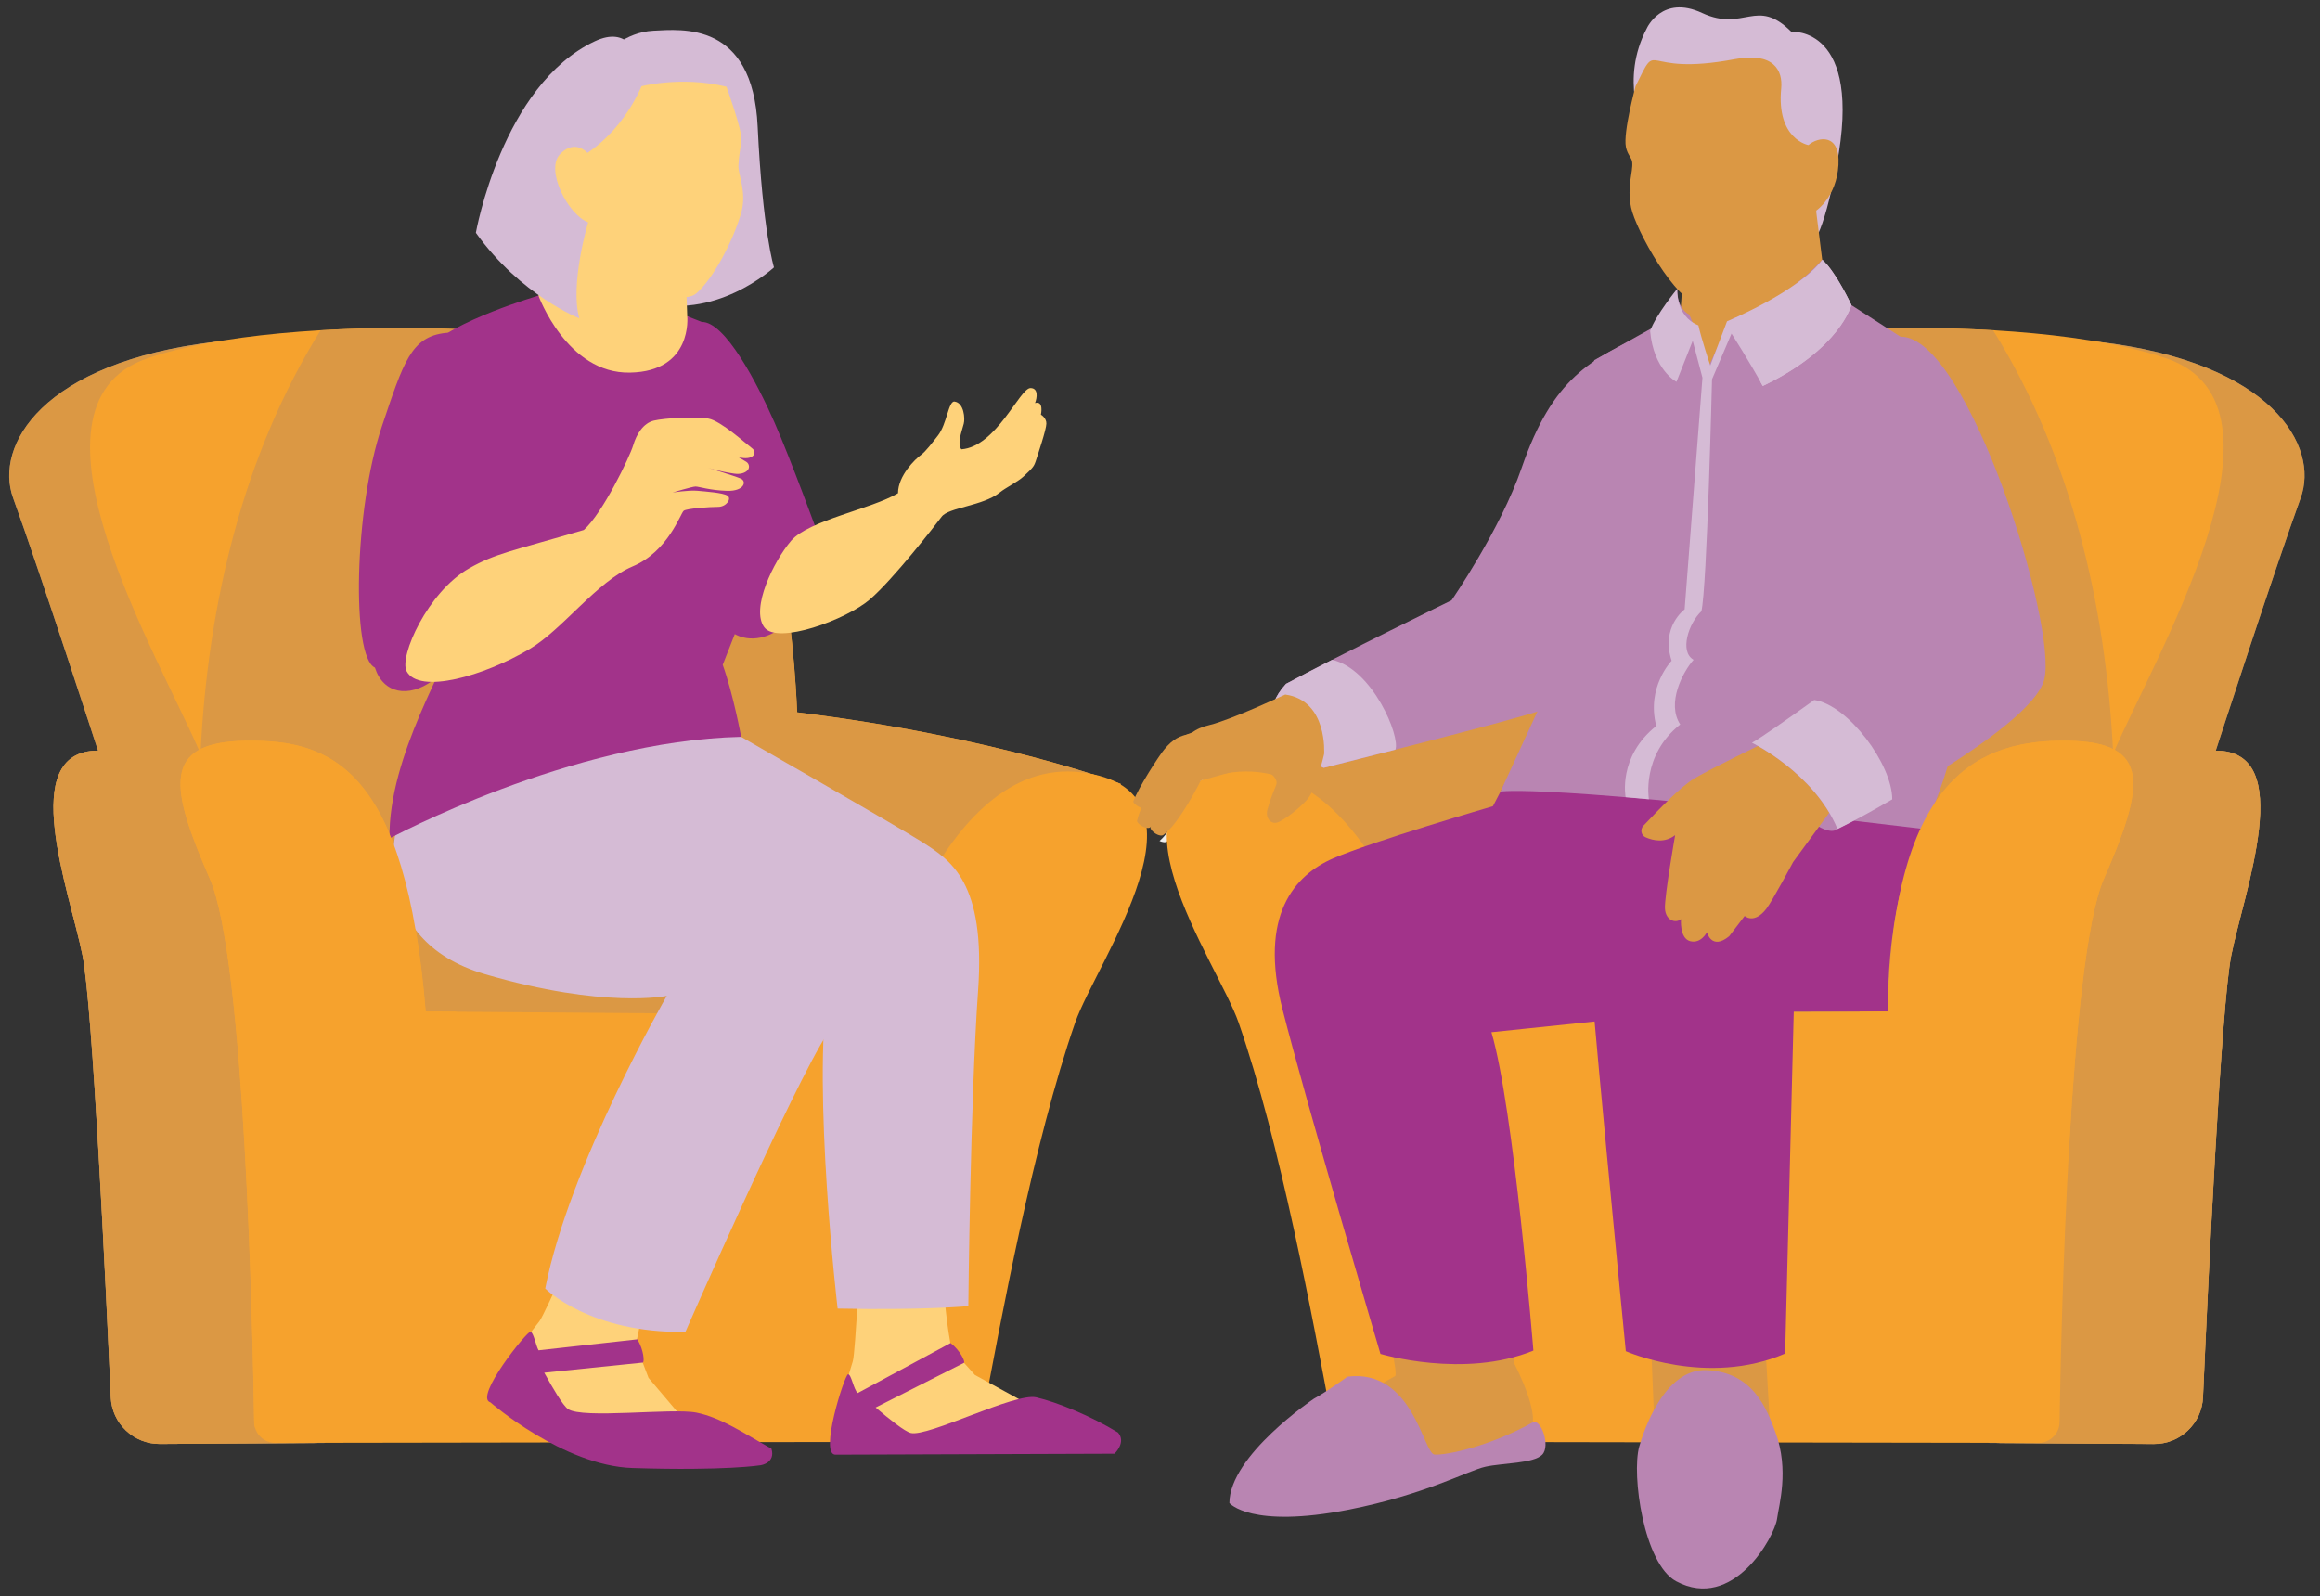 <?xml version="1.0" encoding="UTF-8"?>
<!-- Generator: Adobe Illustrator 28.1.0, SVG Export Plug-In . SVG Version: 6.00 Build 0)  -->
<svg xmlns="http://www.w3.org/2000/svg" xmlns:xlink="http://www.w3.org/1999/xlink" version="1.1" id="Layer_1_5_" x="0px" y="0px" viewBox="0 0 2642.9 1818.5" style="enable-background:new 0 0 2642.9 1818.5;" xml:space="preserve">
<rect x="0" y="0" width="2642.9" height="1818.5" fill="#333333" stroke="none"/>
<style type="text/css">
	.st0{fill:#D5BBD5;}
	.st1{fill:#7D7D7D;}
	.st2{fill:#DB9844;}
	.st3{fill:#F6A22D;}
	.st4{fill:#FED27A;}
	.st5{fill:#A2338A;}
	.st6{fill:url(#SVGID_1_);}
	.st7{fill:#B985B2;}
</style>
<g>
	<path class="st0" d="M690.9,60.3c0,0,20.7-23.6,53.3-25.3c32.6-1.6,113.3-10.9,118.9,109.1c5.7,120,18.6,160.5,18.6,160.5   s-68.1,63.2-148.1,38C653.7,317.4,690.9,60.3,690.9,60.3z"></path>
	<g>
		<path class="st1" d="M369.4,1644l-186.9,1.1c-30,0.3-54.9-23.2-56.2-53.2c-5.7-128.2-20.7-445.6-32.2-503.3    c-14.5-72.6-75.7-233.4,17.6-233.4c0,0-66.2-203.8-96.7-287.9c-21.4-58.8,31.7-154.5,231.2-178    C445.5,365.8,507.4,1568.3,369.4,1644z"></path>
		<path class="st2" d="M361.1,1644l-178.7,1.1c-30,0.3-54.9-23.2-56.2-53.2c-5.7-128.2-20.7-445.6-32.2-503.3    c-14.5-72.6-75.7-233.4,17.6-233.4c0,0-66.2-203.8-96.7-287.9c-21.4-58.8,31.7-154.5,231.2-178    C445.5,365.8,499.1,1568.3,361.1,1644z"></path>
		<path class="st2" d="M111.6,855.2c0,0,63-0.7,114.8-0.7C414.9,1123.7,435,1601.8,357.9,1644l-175.5,1.1    c-30,0.3-54.9-23.2-56.2-53.2c-5.7-128.2-20.7-445.6-32.2-503.3C79.5,1016,18.3,855.2,111.6,855.2z"></path>
		<path class="st3" d="M1276.7,893c0,0-142.1-53.8-368.6-81.4c0,0-11.1-324.7-109.2-385.1c-98.2-60.4-473.8-72.5-631.4-18.1    s15.7,342.9,61,450.6s169.2,358.6,169.2,358.6S1236.1,1368.5,1276.7,893z"></path>
		<path class="st2" d="M798.8,426.5C897,487,908,811.6,908,811.6c226.5,27.7,368.6,81.4,368.6,81.4    c-40.6,475.5-879.1,324.6-879.1,324.6S273.8,966.7,228.4,859v-0.1c8.2-170.8,48.7-341.1,136.8-482.6    C533.7,366.4,731.5,385.1,798.8,426.5z"></path>
		<path class="st3" d="M313.6,1643.9c-13.1,0-23.8-10.5-24-23.6c-1.7-105-10.7-527.7-50.4-618.8c-45.4-104.2-56.1-156.3,41.4-157.6    c97.5-1.3,181.7,32.1,204.4,308.5l511.6,4c0,0,72.1-296.5,235.1-276.5c160.2,19.7,17.5,215.1-6.9,285.2    c-47.1,135.4-84.6,337.6-107,457.9c-2.1,11.4-12,19.6-23.6,19.6C982.3,1642.9,434.6,1643.7,313.6,1643.9z"></path>
	</g>
	<path class="st4" d="M664.5,239.5l-51.1,97.3l-19.8,14.3c0,0,80,154.9,150.4,148.1c70.5-6.8,57.9-125.4,57.9-125.4l-19-13.4   l-1.2-33.7L664.5,239.5z"></path>
	<path class="st5" d="M799.2,366.8c26.7-0.9,63.7,70.5,82.9,114.1s50.6,130,50.6,130s-30.6,98.5-50.9,109.7   c-20.4,11.3-44.3,9-58.4-10.3C809.1,690.9,767.3,367.9,799.2,366.8z"></path>
	<path class="st4" d="M1173.8,1601.2l-63.2-34.7l-26.7-29.8c0,0-10.6-50.5-8.3-94.7c2.3-44.2-95.3-23.7-95.3-23.7   s-5.6,122.3-8.8,132.6c-3.1,10.2-14.8,48.8-14.8,48.8s43.9,48.4,100.7,43.6C1114.2,1638.3,1173.8,1601.2,1173.8,1601.2z"></path>
	<path class="st4" d="M785.4,1624.8l-46.6-55l-14.3-37.4c0,0,8.2-51,26.1-91.4c18-40.4-80.5-56.3-80.5-56.3s-49.1,112.2-55.6,120.6   c-6.6,8.4-31.3,40.3-31.3,40.3s23.6,60.9,78.4,76.7C716.4,1638.1,785.4,1624.8,785.4,1624.8z"></path>
	<path class="st5" d="M1082.9,1530.1c11.3,8.8,17,21.6,15.2,22.6c-1.2,0.7-100.3,50.7-100.6,50.9c16.1,13.7,33.2,27.3,40,29   c19.6,4.9,118.9-46.2,143-40.6s62.4,21.3,93.1,40.1c9.8,11.2-4,24.1-4,24.1l-317.4,1.1c-19.8,1.6,10.1-91.5,13.9-91.6   c3.8-0.1,6.3,17.5,11,21.4L1082.9,1530.1z"></path>
	<path class="st5" d="M726.1,1525.9c7.4,12.3,8.2,26.2,6.1,26.5c-1.4,0.2-111.8,11.4-112.2,11.5c10.2,18.5,21.2,37.3,27,41.4   c16.5,11.6,118.4-1.4,146.3,4.1c27.9,5.6,53.2,23,85.5,41.1c5,16.2-12.1,18.8-12.1,18.8s-40.1,6.6-146.1,3.2   c-79-2.5-162-74.8-162-74.8c-19.1-5.6,42.2-81.8,45.8-80.5c3.5,1.2,6.1,15.9,9.1,21.2L726.1,1525.9z"></path>
	<path class="st0" d="M844.3,839.5c0,0,178.9,102.4,206.5,120c32.1,20.6,72.3,45.2,63.4,169.5s-11.1,359.1-11.1,359.1   s-50.8,4.8-148.9,2.8c0,0-29.1-248.6-11-367c0,0-431.1-82.9-406.3-235.2C561.6,736.5,844.3,839.5,844.3,839.5z"></path>
	<path class="st0" d="M452.2,941c0,0-35.6,129.1,100.4,168.9s207,24.7,207,24.7S648.9,1326.4,621.1,1468c0,0,50.8,51.2,159.7,49.4   c0,0,122.4-279.7,161.8-340c39.4-60.3,43.4-138.6-9.6-169.6s-180.4-77.5-180.4-77.5l-35.2-86.4C717.3,843.9,512.6,876.7,452.2,941z   "></path>
	<path class="st5" d="M613.4,336.8c0,0-98.4,28.9-126.5,60.2c0,0,42.2,281.9,33.4,319.7s-78,143.7-76.6,238.6   c0,0,206.5-111.5,400.6-115.8c0,0-8.8-47.9-21-82.1c49.5-127.8,58.4-131.1,48.9-199c-4.8-34.3-73-191.7-73-191.7l-16.3-6.4   c0,0,6.6,62.9-65.2,64.2C645.8,426,613.4,336.8,613.4,336.8z"></path>
	<path class="st4" d="M728.4,98.8c0,0,46.7-12.9,99.2,0c0,0,18.1,50.2,17,60.6s-3.1,19-3.4,29.5c-0.3,10.5,9.9,30.2,3.1,53.8   c-9.3,32.2-31.7,74.5-50.8,91.3c-17.5,15.4-67-11.5-90.3-29.7c-23.3-18.1-35.6-48.1-35.6-48.1s-63.2-19.1-50.3-75.4   s51.5-20.1,51.5-20.1L728.4,98.8z"></path>
	<path class="st0" d="M733.5,91.4c0,0-17.2,51.1-64.3,82.8c0,0-14.1-16.4-31.2,1.4c-17.1,17.8,8.9,69.1,32,77.7   c0,0-21.2,71.3-10,109.4c0,0-66.7-25.9-117.9-97.5c0,0,29.8-168.3,135.3-218.1C715.2,29.3,728.8,59.4,733.5,91.4z"></path>
	<path class="st3" d="M289.5,1620.3c0,2.4,0.5,4.7,1.2,6.9c42.8-71.7,80.9-145.8,118.3-220.4c41.5-82.9,80.1-167.2,110.9-254.1   l-35.1-0.3C462.1,876,378,842.6,280.5,843.9c-97.5,1.3-86.8,53.4-41.4,157.6C278.8,1092.6,287.9,1515.3,289.5,1620.3z"></path>
	<path class="st5" d="M507.7,379.3c-39.4,4.3-48,33.1-72.6,106.3c-31.8,94.5-34.9,263.1-8,275c9.6,30,38.5,34.5,65.3,15.1   C519,756.4,560.1,656.2,554,642S561.6,373.5,507.7,379.3z"></path>
	<g>
		<g>
			<path class="st4" d="M534.6,647.4c29.9-16.9,47.9-19.4,130.5-43.6c21.5-19.1,52.4-83.6,56.2-96.4c3.8-12.8,11.5-25.3,23.6-28.2     c12.1-2.9,47.9-4.9,62.1-2.3c14.3,2.6,42.7,28.6,49.6,33.7c7,5.2,1.3,14.7-15.4,10.2l8.9,5.3c3.6,2.2,4.3,7.3,1.1,10.1     c-2.7,2.5-7.3,4.4-14.8,3.4c-16.8-2.4-31-7-31-7s31.2,9.5,38.4,12.6s4.1,14.5-15.4,14s-32.4-5-36.2-4.9s-26,6.8-26,6.8     s18.6-2.9,28.1-2s29.3,2.2,34.4,5.6c5.1,3.4-1.2,12.8-10.7,12.8c-9.6,0-35.5,1.8-39.1,4.4c-3.6,2.6-17.5,46.3-58.2,63.4     c-40.7,17.1-79.7,71.9-117.5,94.2c-51.9,30.7-125.7,51.9-140,25.2C454.4,748.1,487.3,674.1,534.6,647.4z"></path>
		</g>
	</g>
</g>
<g>
	<path class="st2" d="M1348.4,879.2c3.6-11.9,6.5-23.9,8.8-36.1c0-0.1,0-0.1,0.1-0.2c-0.2-2.2-0.4-4.4-0.8-6.8   c-12.4,1.7-20.6,6.1-30.2,17.7c-6.3,7.6-29.5,43.4-35.4,59.6c1.2,3.5,10.3,8.9,14.4,7.4c18.8-7.1,42.2-41.6,42.2-41.6L1348.4,879.2   z"></path>
	<path class="st2" d="M1350.5,888.1c2.9-14.6,5-29.3,6.4-44.1c0-0.1,0-0.2,0-0.3c-0.3-2.6,6.3-7.9,5.9-10.6   c-12.3,3.5-27.4,9.6-36.1,27.2c-5,10.2-26.7,55.2-31.5,75.3c1.4,4.1,10.9,9.5,14.8,7.2c18.4-10.7,39.5-54.5,39.5-54.5L1350.5,888.1   z"></path>
	
		<linearGradient id="SVGID_1_" gradientUnits="userSpaceOnUse" x1="1293.296" y1="951.606" x2="1755.277" y2="723.154" gradientTransform="matrix(1 0 0 -1 0 1818)">
		<stop offset="0" style="stop-color:#FFFFFF"></stop>
		<stop offset="1" style="stop-color:#808080"></stop>
	</linearGradient>
	<path class="st6" d="M1453.2,887.8c4.9-5,2.9-19.3-5.7-23.2c-19.9-8.9-64.4,6.2-75.1,11.3c-28.2,13.4-24.2,58-51.5,82.2   c3.2,1.5,6.6,2.1,8.5,0.6c17.2-13.9,34.2-65.6,34.2-65.6l64.8-20.8C1428.4,872.2,1449.6,878.2,1453.2,887.8z"></path>
	<g>
		<path class="st1" d="M2266.4,1644l186.9,1.1c30,0.3,54.9-23.2,56.2-53.2c5.7-128.2,20.7-445.6,32.2-503.3    c14.5-72.6,75.7-233.4-17.6-233.4c0,0,66.2-203.8,96.7-287.9c21.4-58.8-31.7-154.5-231.2-178    C2190.2,365.8,2128.3,1568.3,2266.4,1644z"></path>
		<path class="st2" d="M2274.7,1644l178.7,1.1c30,0.3,54.9-23.2,56.2-53.2c5.7-128.2,20.7-445.6,32.2-503.3    c14.5-72.6,75.7-233.4-17.6-233.4c0,0,66.2-203.8,96.7-287.9c21.4-58.8-31.7-154.5-231.2-178    C2190.2,365.8,2136.6,1568.3,2274.7,1644z"></path>
		<path class="st2" d="M2524.1,855.2c0,0-63-0.7-114.8-0.7c-188.4,269.3-208.5,747.3-131.4,789.6l175.5,1.1    c30,0.3,54.9-23.2,56.2-53.2c5.7-128.2,20.7-445.6,32.2-503.3C2556.2,1016,2617.4,855.2,2524.1,855.2z"></path>
		<path class="st3" d="M1359,893c0,0,142.1-53.8,368.6-81.4c0,0,11.1-324.7,109.2-385.1c98.2-60.4,473.8-72.5,631.4-18.1    s-15.7,342.9-61,450.6S2238,1217.6,2238,1217.6S1399.6,1368.5,1359,893z"></path>
		<path class="st2" d="M1836.9,426.5c-98.2,60.4-109.2,385.1-109.2,385.1C1501.2,839.3,1359,893,1359,893    c40.6,475.5,879.1,324.6,879.1,324.6S2362,966.7,2407.3,859v-0.1c-8.2-170.8-48.7-341.1-136.8-482.6    C2102,366.4,1904.2,385.1,1836.9,426.5z"></path>
		<path class="st3" d="M2322.2,1643.9c13.1,0,23.8-10.5,24-23.6c1.7-105,10.7-527.7,50.4-618.8c45.4-104.2,56.1-156.3-41.4-157.6    c-97.5-1.3-199.4,37.6-204.4,308.5l-511.6,4c0,0-72.1-296.5-235.1-276.5c-160.2,19.7-17.5,215.1,6.9,285.2    c47.1,135.4,84.6,337.6,107,457.9c2.1,11.4,12,19.6,23.6,19.6C1653.4,1642.9,2201.1,1643.7,2322.2,1643.9z"></path>
	</g>
	<path class="st7" d="M1875,380.2c-61.9,28.8-106,49.4-141.7,153.2c-24.1,70-79.7,150.5-79.7,150.5S1528,745.2,1465,779.1   c-53.3,57.9,43,95.7,43,95.7s224.1-56.3,248.8-66C1781.4,799.1,1805,577.5,1875,380.2z"></path>
	<path class="st0" d="M1517.6,751.7c-19.4,9.9-37.7,19.4-52.6,27.4c-53.3,57.9,43,95.7,43,95.7s36.5-9.2,81.6-20.7   C1595.5,839.2,1563.7,762.3,1517.6,751.7z"></path>
	<path class="st2" d="M1464.1,791.3c0,0-60.8,28.5-86.2,34.7c-17.2,4.2-26.1,10.5-36.6,31.1c-5.7,11.3-26,63.4-30.7,86.4   c1.4,4.6,10.8,10.5,14.7,7.7c18.1-12.6,42.6-61.9,42.6-61.9l62.3-17.3c0,0,28.3,10.2,23.5,22.5c-3.3,8.2-6.3,15.1-9.9,27.9   c-2.7,9.8,4.5,18.5,13.6,13.8c12.1-6.2,27.4-19.8,32.7-26.5c9.4-11.8,18.3-50.6,18.3-50.6S1512.9,798,1464.1,791.3z"></path>
	<path class="st2" d="M1579.3,1508.9c0,0,13.8,56.7,9.9,58.9c-113.5,62.6-159,120.7-127,136.7c37.1,18.5,221.6-47.3,275.7-72.6   c24.6-6.9-12.5-77.7-12.5-77.7l-6.7-35L1579.3,1508.9z"></path>
	<path class="st7" d="M1535,1568.4c0,0-23.4,17-38.3,25.2c0,0-96.1,64.5-96.2,118.8c0,0,24,29.5,136.2,7.5   c86.7-17.1,135.3-44.3,155.2-48.8c19.9-4.5,55.2-3.6,65-13.8c9.8-10.2-1.8-41.8-10.8-36.8c-49.1,27.4-98.7,37.6-111.8,36.7   C1621.3,1656.2,1610,1559.1,1535,1568.4z"></path>
	<path class="st5" d="M1714.1,892.7l-13.4,25.8c0,0-137.8,40.2-181.9,59.4s-85,64.8-57.9,171.6c27.1,106.8,111.7,393,111.7,393   s95.3,28.6,174.2-3.8c0,0-22.4-277.4-47.8-362.7l121.1-12.6l142.2-278.2C1962.4,885.2,1865.8,832.1,1714.1,892.7z"></path>
	<polygon class="st2" points="1880.6,1525 1884.7,1625 2016.3,1623.2 2011.5,1540.7  "></polygon>
	<path class="st5" d="M1884.6,851.9L1852,957.2c0,0-46.2,36.3-45.1,85s45.2,497.2,45.2,497.2s92.5,41.1,181.5,2.7l9.8-389.6   l107.5-0.1c0,0-5.2-135.2,46.9-220.5c29.4-48.1-42.5-104.8-42.5-104.8L1884.6,851.9z"></path>
	<path class="st7" d="M1944,1561c-48.5-1.9-72.1,70.8-76.6,87c-9,32.3,5.2,133.7,42,153.5c65,35,112.4-51.1,115-71.2   c2-15.2,14.1-55.2-1.8-98.4C2012.5,1604.4,1996.6,1563.1,1944,1561z"></path>
	<path class="st0" d="M1871.9,145.8c0,0-27-54.5,4.1-113.5c0,0,17.3-38.8,63-17.5c47.9,22.3,61.8-18.6,101.6,21.4   c0,0,82.3-7.3,51.6,152.5c-30.8,159.7-51.5,67.2-51.5,67.2L1871.9,145.8z"></path>
	<path class="st2" d="M2066.7,222.6l16.8,135.2c0,0-55.8,95.1-121.7,101.7c-66,6.5-101.3-53.4-101.3-53.4l53.1-38.4l3-44.3   L2066.7,222.6z"></path>
	<path class="st7" d="M1944.2,422.6c0,0-8.9-40.3-19.8-64.1c-15.3-8.2-13.7-29.5-13.7-29.5l-11.7,35.3l-82.8,46   c0,0-39.9,141.8-45.6,209.8c-2.4,28.6-6.4,162.7-6.4,162.7l-54.9,119.1c0,0,43.1-10.3,481.5,42.5c22.4-39.8,44.8-130.9,44.8-130.9   L2165,383.6l-56-36l-33.1-51.7c0,0-37.7,44.2-102.9,67.7C1961.2,383.9,1944.2,422.6,1944.2,422.6z"></path>
	<path class="st2" d="M1863.2,98.2c0,0-14.3,52.6-11,69.2c1.8,9.1,6.7,12.1,7.2,17.5c1.1,11.2-6.3,26.8-1.3,51.5   s50.6,108.4,79.5,110.9c45.7,4,94.1-42.1,105.5-50.6c11.4-8.5,26.2-57,26.2-57s22.9-15.3,25-51.8c2.1-36.4-23.1-32.1-34.2-22.6   c0,0-36.6-6.5-31-64.6c2-20.5-8.6-41.7-52.9-33.3C1866.1,88.2,1891.3,41,1863.2,98.2z"></path>
	<path class="st0" d="M2109,347.5c0,0-12.5,49.9-100.9,92.2c-16.3-29.8-35.6-59.6-35.6-59.6l-22.2,52c0,0-5.7,238.2-12.1,264.3   c-14.5,13.5-25.3,46.1-8.9,55.3c-12.2,13.7-31.1,49.5-15.2,73.7c-44.5,35.1-35.7,85.2-35.7,85.2l-26.5-2.4c0,0-9.2-46,34.9-81.1   c-11.6-44.4,17.5-74.3,17.5-74.3c-12.7-38.7,14.8-58.5,14.8-58.5l20.3-264l-11.1-42l-18.5,46.7c0,0-26.1-13.4-30-57.9   c6.4-18.2,30.9-48.1,30.9-48.1s-2.4,31.1,24.1,41.7c3.3,15,13.5,45.8,13.5,45.8l19.1-50.4c0,0,81-33.6,108.7-70.3   C2092.2,310.8,2109,347.5,2109,347.5z"></path>
	<path class="st0" d="M2109,347.5c0,0-14-30.5-28.8-47.2c-24.9,34.5-65.5,53.4-101.1,77.2c13.5,16.9,20.6,37,26.6,58   c0.8,1.4,1.6,2.8,2.4,4.3C2096.6,397.4,2109,347.5,2109,347.5z"></path>
	<path class="st3" d="M2286,1291.5c22.6,8.8,46.4,16.6,70.7,21.8c7.4-132.8,19.7-265.4,39.9-311.8c45.4-104.2,56.1-156.3-41.4-157.6   c-97.5-1.3-199.4,37.6-204.4,308.5l-32.6,0.3C2148.7,1219.6,2219.9,1265.8,2286,1291.5z"></path>
	<path class="st7" d="M1995.8,846.2c-16.1,9.3,75.3,117.3,97.4,98.2C2115.3,925.3,2013.2,836.2,1995.8,846.2z"></path>
	<path class="st2" d="M2010.1,846.2c0,0-59.8,28.9-79.1,40.2c-16.7,9.7-42.3,37-58.9,54.4c-3.9,4.2-2.6,11,2.7,13.2   c8.7,3.8,21.8,6.5,33.5-2.5c0,0-12.3,70.1-11.6,83.6c0.7,13.5,12,17.3,18.3,12.1c0,0-1.9,21.9,10.5,25.1c12.4,3.1,19-10.2,19-10.2   s5.2,21,25.3,4.6l17.7-23.1c0,0,10.7,9.8,24.6-8.1c7-9.1,30.6-53.4,30.6-53.4l42.1-57.5C2084.7,924.5,2077.2,853.8,2010.1,846.2z"></path>
	<path class="st7" d="M2165.1,383.6c-24.3,0.3,9.5,263,11.6,333.7c0,0-154.4,114.1-180.9,128.9c0,0,70.8,34.3,97.4,98.2   c0,0,219.7-110.9,235.5-170C2344.6,715.2,2242.2,382.5,2165.1,383.6z"></path>
	<path class="st0" d="M2066.7,797.5c-31.8,22.8-60.7,43.1-70.9,48.7c0,0,70.8,34.3,97.4,98.2c0,0,18.4-8.1,62.4-33.7   C2155.7,870.9,2105.3,803,2066.7,797.5z"></path>
</g>
<path class="st4" d="M870.6,714.6c14.9,20.4,94-8.8,120.4-31.7c26.5-22.9,74.4-84.4,81.7-94.2c7.9-10.7,47.3-12.2,66.3-27.7  c6.4-5.2,20.7-12.3,26.8-18c10.4-9.7,12-11.3,14.1-17.7c2.8-8.6,12-36,12.1-42.6c0.2-6.6-6.2-10.3-6.2-10.3s3.6-16.3-6.7-13.2  c2.4-6.1,3.9-17.1-5.2-17.1c-12.2,0-38.9,66.9-78.8,69.8c-4.8-7-0.2-17.8,2.8-29.2c1.6-5.8,0.3-23.8-10.5-25.2  c-7-0.9-8.7,25.8-19,38.8c-6.5,8.2-13.7,18-19.4,22.1c-5.9,4.2-26,23.3-26,43.5c-30.2,18.1-101.8,30.8-121.8,54.2  C881.4,639.3,855,693.1,870.6,714.6z"></path>
</svg>
